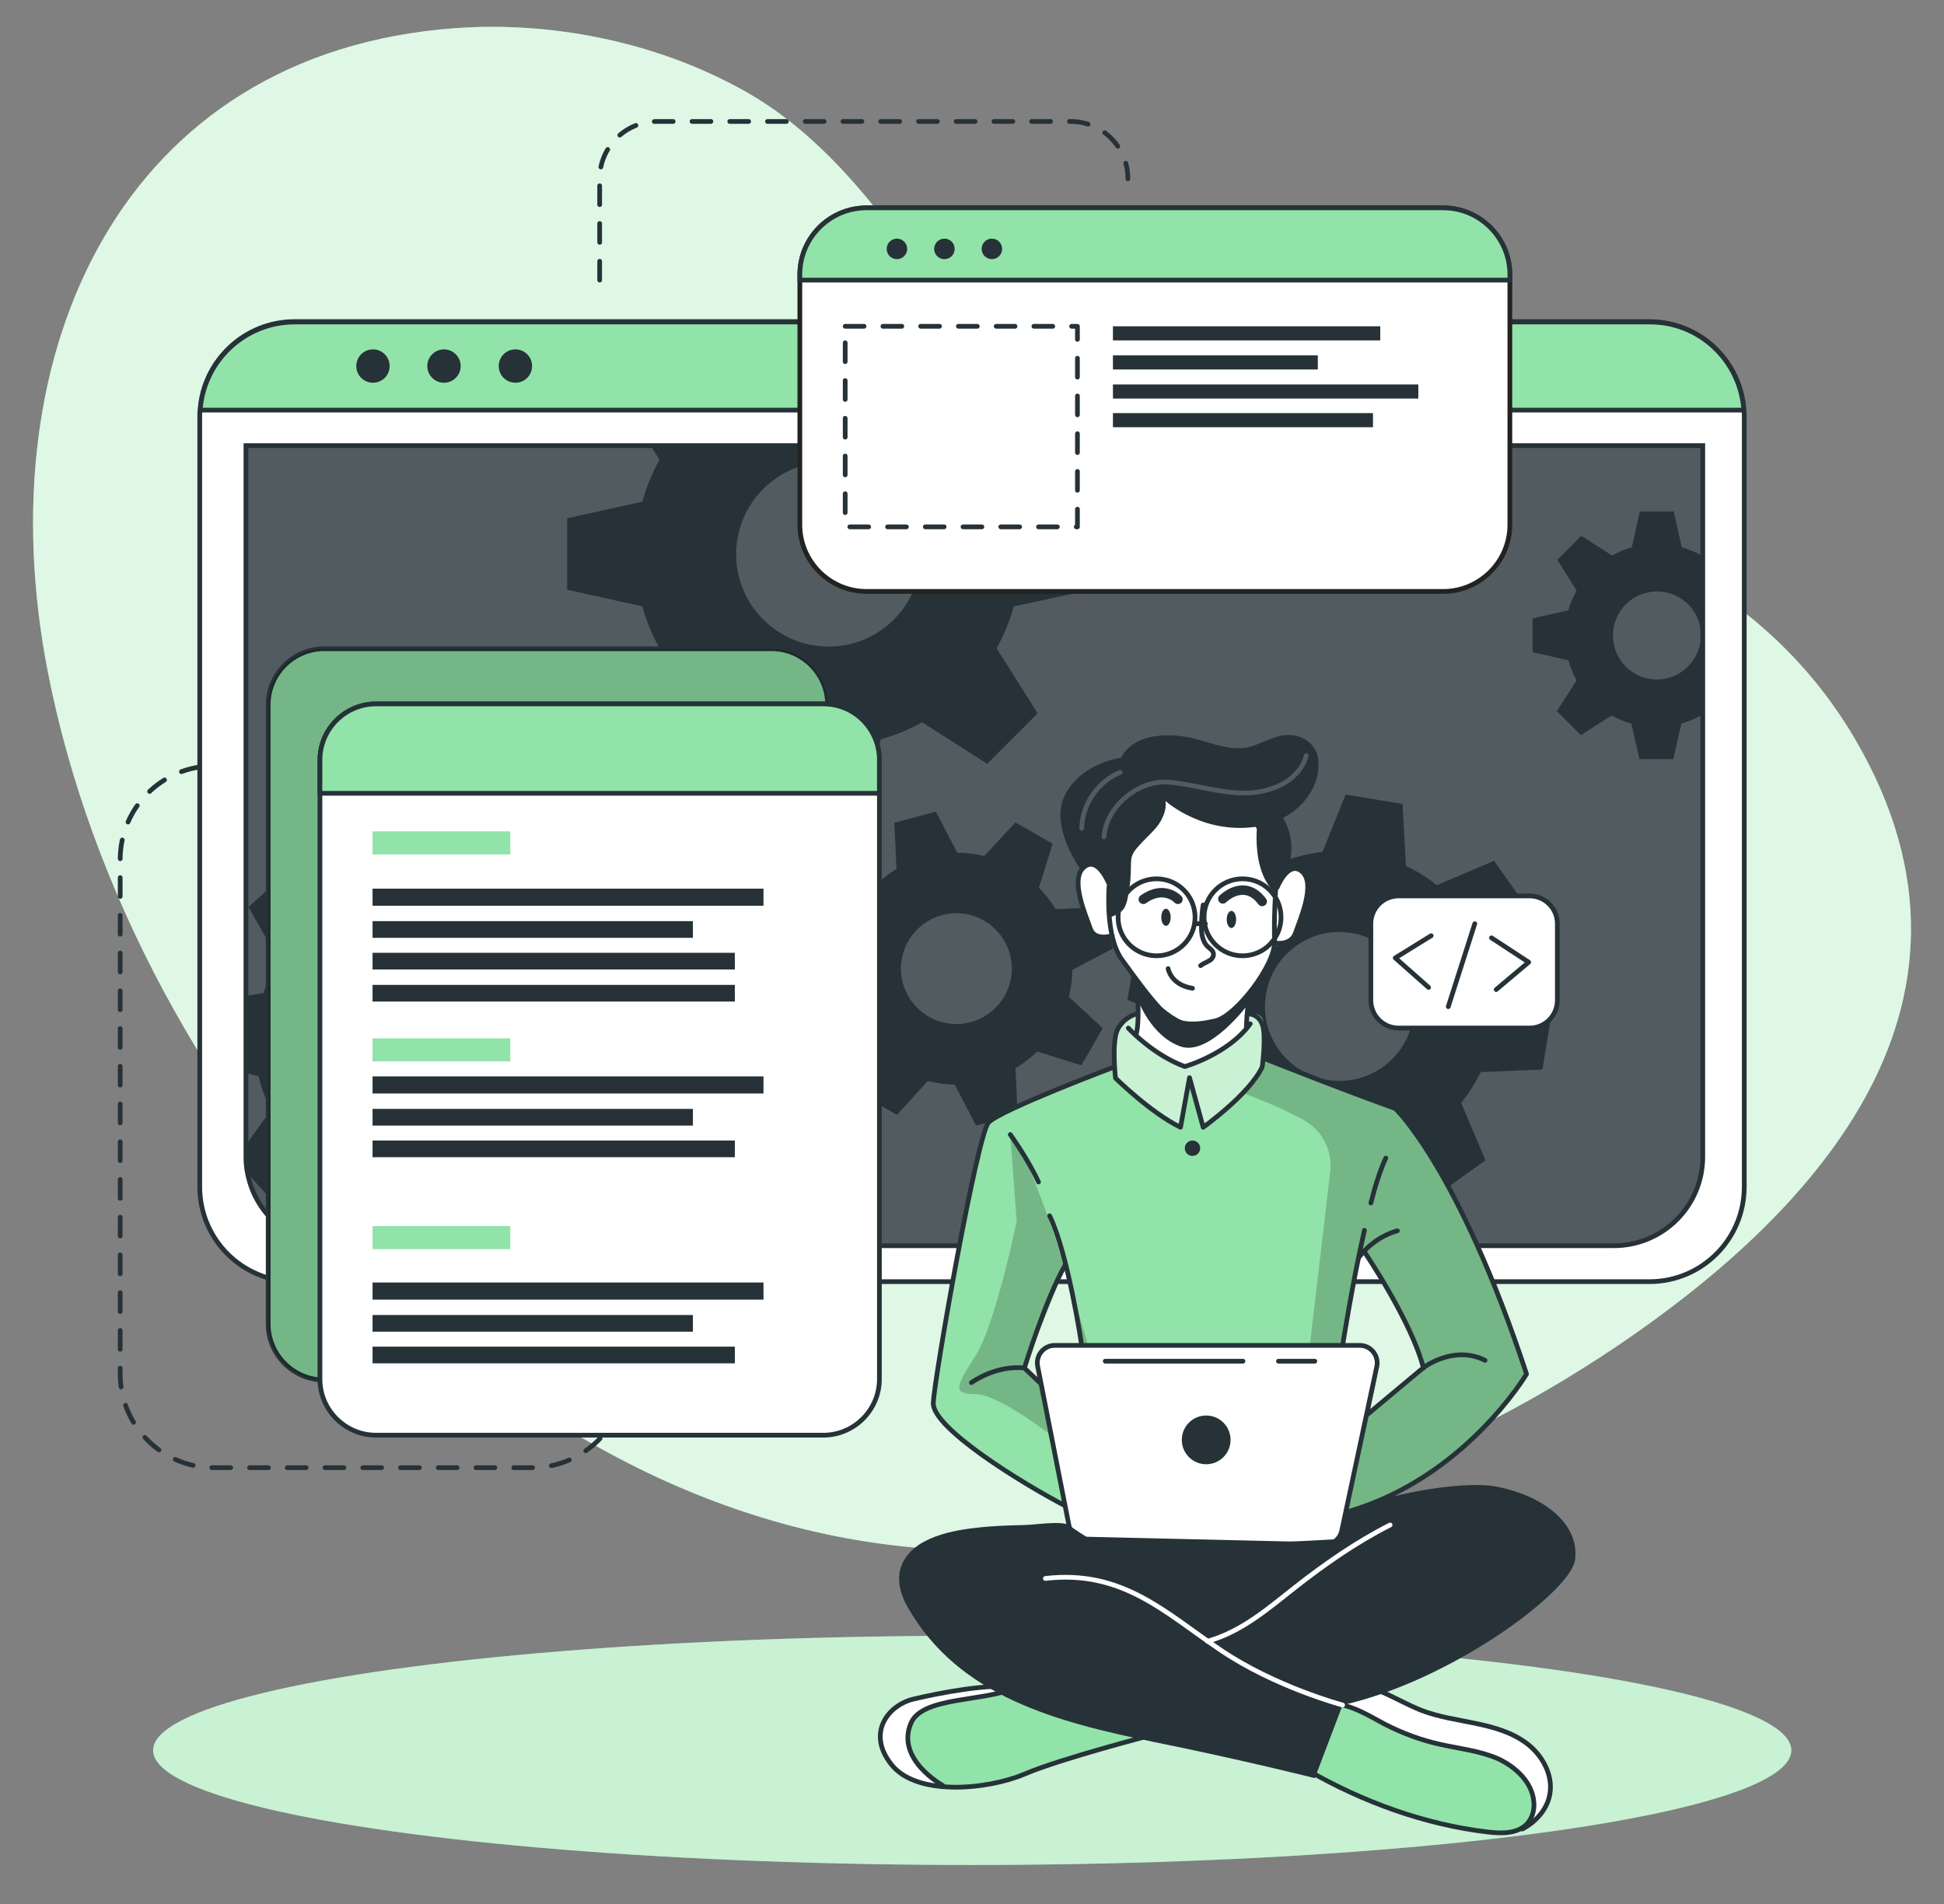 <svg version="1.1" xmlns="http://www.w3.org/2000/svg" xmlns:xlink="http://www.w3.org/1999/xlink" x="0" y="0" viewBox="0 0 454.5 445.3" xml:space="preserve" enable-background="new 0 0 454.5 445.3"><rect x="0" y="0" width="454.5" height="445.3" fill="#808080" stroke="none"/><style type="text/css">.st0{fill:#92e3a9}.st1{opacity:.7;fill:#fff}.st2{fill:none;stroke:#263238;stroke-width:1.103;stroke-linecap:round;stroke-linejoin:round;stroke-miterlimit:10;stroke-dasharray:4.412}.st3{opacity:.5;fill:#fff}.st4{fill:#fff;stroke:#263238;stroke-width:1.103;stroke-linecap:round;stroke-linejoin:round;stroke-miterlimit:10}.st5{fill:#263238}.st6{opacity:.2;fill:#fff}.st7,.st8{fill:#92e3a9;stroke:#263238;stroke-width:1.103;stroke-miterlimit:10}.st8{fill:none}.st9{opacity:.2}.st10{stroke:#222221;stroke-width:1.103;stroke-miterlimit:10}.st10,.st11{fill:#fff}.st12,.st13{fill:none;stroke:#263238;stroke-width:1.103;stroke-linecap:round;stroke-linejoin:round;stroke-miterlimit:10}.st13{stroke-width:2.206}.st14{opacity:.2}.st14,.st15{fill:none;stroke:#fff;stroke-width:1.103;stroke-linecap:round;stroke-linejoin:round;stroke-miterlimit:10}</style><g id="Character"><g><g><path class="st0" d="M433.8,173c-48.7-83.5-181-53.7-208-94.3c-13.8-20.8-29.3-44.9-51.7-57.4C152.7,9.3,127.9,5,106.3,6.6 C29.1,12.3-3.6,81.4,11.2,157.2C31,258.4,120.7,361.8,227.3,362.5C283,362.9,336.2,343,378,314.8c0.3-0.2,0.6-0.4,0.9-0.6 C420.6,285.8,471,236.8,433.8,173z"/><path class="st1" d="M433.8,173c-48.7-83.5-181-53.7-208-94.3c-13.8-20.8-29.3-44.9-51.7-57.4C152.7,9.3,127.9,5,106.3,6.6 C29.1,12.3-3.6,81.4,11.2,157.2C31,258.4,120.7,361.8,227.3,362.5C283,362.9,336.2,343,378,314.8c0.3-0.2,0.6-0.4,0.9-0.6 C420.6,285.8,471,236.8,433.8,173z"/></g><g><path class="st2" d="M55.5,179.1H50c-12.1,0-21.9,9.8-21.9,21.9v120.3c0,12.1,9.8,21.9,21.9,21.9h74.4c12.1,0,21.9-9.8,21.9-21.9 l0,0"/><path class="st2" d="M140.2,65.5V41.8c0-7.4,6-13.4,13.4-13.4h96.7c7.4,0,13.4,6,13.4,13.4l0,0"/></g><g><ellipse class="st0" cx="227.3" cy="409.3" rx="191.5" ry="26.8"/><ellipse class="st3" cx="227.3" cy="409.3" rx="191.5" ry="26.8"/></g><g><path class="st4" d="M407.8,97.4v180.1c0,12.3-9.9,22.2-22.2,22.2H68.9c-12.3,0-22.2-9.9-22.2-22.2V97.4c0-0.5,0-1,0.1-1.6 c0.8-11.5,10.4-20.6,22.1-20.6h316.7c11.7,0,21.3,9.1,22.1,20.6C407.8,96.4,407.8,96.9,407.8,97.4z"/><path class="st5" d="M377.3,291.3h-299c-11.5,0-20.8-9.3-20.8-20.8V104.2h340.6v166.3C398.1,282,388.8,291.3,377.3,291.3z"/><path class="st6" d="M398.1,104.2v166.3c0,11.5-9.2,20.8-20.6,20.8H78.1c-11.4,0-20.6-9.3-20.6-20.8V104.2H398.1z"/><path class="st7" d="M407.7,95.9H46.8c0.8-11.5,10.4-20.6,22.1-20.6h316.7C397.3,75.2,406.9,84.3,407.7,95.9z"/><circle class="st5" cx="87.2" cy="85.6" r="3.9"/><circle class="st5" cx="103.8" cy="85.6" r="3.9"/><circle class="st5" cx="120.5" cy="85.6" r="3.9"/><path class="st8" d="M398.1,104.2v166.3c0,11.5-9.3,20.8-20.8,20.8h-299c-10.1,0-18.5-7.2-20.4-16.8l0,0v0 c-0.3-1.3-0.4-2.6-0.4-4V104.2H398.1z"/><path class="st5" d="M397.8,129.9c-1.5-0.8-3-1.5-4.6-1.9l-1.9-8.4h-7.9l-1.9,8.4c-1.6,0.4-3.2,1.1-4.6,1.9l-7.2-4.6l-5.6,5.6 l4.5,7.2c-0.8,1.5-1.5,3-1.9,4.6l-8.4,1.9v7.9l8.4,1.9c0.4,1.6,1.1,3.2,1.9,4.7l-4.6,7.2l5.6,5.6l7.2-4.6c1.5,0.8,3,1.5,4.6,1.9 l1.9,8.3h7.9l1.9-8.3c1.6-0.5,3.2-1.1,4.6-1.9l0.4,0.2v-37.8L397.8,129.9z M387.4,158.9c-5.7,0-10.3-4.6-10.3-10.3 c0-5.7,4.6-10.3,10.3-10.3c5.7,0,10.3,4.6,10.3,10.3C397.6,154.3,393,158.9,387.4,158.9z"/><path class="st5" d="M254.7,138v-16.7l-17.6-3.9c-1-3.4-2.3-6.7-4-9.8l2.1-3.4h-83.1l2.1,3.3c-1.7,3.1-3.1,6.4-4,9.8l-17.6,3.9 v16.7l17.6,3.9c0.9,3.4,2.3,6.7,4,9.8l-9.7,15.2l11.8,11.8l15.2-9.7c3.1,1.7,6.4,3.1,9.8,4l3.9,17.6H202l3.9-17.6 c3.4-1,6.7-2.3,9.7-4l15.2,9.7l11.8-11.8l-9.6-15.2c1.7-3.1,3.1-6.4,4-9.8L254.7,138z M193.7,151.2c-11.9,0-21.6-9.7-21.6-21.6 c0-11.9,9.7-21.6,21.6-21.6c11.9,0,21.6,9.7,21.6,21.6C215.3,141.5,205.7,151.2,193.7,151.2z"/><path class="st5" d="M143.6,252.9l0.7-13.3l-13.8-3.9c-0.6-2.7-1.6-5.4-2.8-7.9l8.3-11.7l-8.9-9.9l-12.5,7 c-2.4-1.5-4.9-2.7-7.6-3.6l-2.4-14.1l-13.3-0.7l-3.8,13.8c-2.7,0.6-5.4,1.6-7.9,2.8L68,203.2l-9.9,8.9l7.1,12.5 c-1.5,2.4-2.7,4.9-3.6,7.6l-4,0.7v18l2.9,0.8c0.6,2.7,1.6,5.4,2.8,7.9l-5.7,8l0.4,6.9v0l0,0l5.9,6.6l12.5-7 c2.4,1.5,4.9,2.8,7.6,3.7l2.3,13.6v0l0.1,0.6l13.3,0.7l0.4-1.3v0l3.5-12.5c2.8-0.6,5.4-1.6,7.9-2.8l11.6,8.3l9.9-8.9l-7-12.5 c1.5-2.4,2.7-4.9,3.6-7.6L143.6,252.9z M108.4,232.2c-6.4-7.1-17.2-7.6-24.3-1.3c-7.1,6.4-7.6,17.2-1.3,24.3 c6.4,7.1,17.2,7.6,24.3,1.3C114.1,250.1,114.7,239.3,108.4,232.2z"/><path class="st5" d="M249.9,233.1c0.5-2.1,0.8-4.2,0.8-6.3l9.5-5l-2.6-9.7l-10.8,0.5c-1.1-1.8-2.4-3.5-3.9-5l3.2-10.3l-8.7-5 l-7.3,7.9c-2-0.5-4.2-0.8-6.3-0.8l-5-9.6l-9.7,2.6l0.5,10.8c-1.8,1.1-3.5,2.4-5,3.9l-10.3-3.2l-5,8.7l8,7.3 c-0.5,2.1-0.8,4.2-0.8,6.3l-9.6,5l2.6,9.7l10.8-0.5c1.1,1.8,2.4,3.5,3.9,5l-3.2,10.3l8.7,5l7.2-7.9c2.1,0.5,4.2,0.8,6.3,0.8 l5,9.6l9.7-2.6l-0.4-9.2l-0.1-1.6c1.8-1.1,3.5-2.4,5.1-3.9l10.3,3.2l4.3-7.4l0.7-1.3L249.9,233.1z M227,239 c-6.9,1.9-14-2.2-15.9-9.1c-1.9-6.9,2.2-14,9.1-15.9c6.9-1.9,14,2.2,15.9,9.1C238,230,233.9,237.1,227,239z"/><path class="st5" d="M360.6,250.1l2.2-13.3l-13.5-5.4c-0.3-2.8-1-5.6-1.9-8.3l9.7-10.8l-7.8-11l-13.4,5.7 c-2.2-1.8-4.6-3.3-7.2-4.5l-0.8-14.5l-13.3-2.2l-5.4,13.4c-2.8,0.3-5.6,1-8.3,1.9l-10.8-9.7l-11,7.8l5.7,13.3 c-1.6,2-2.9,4.1-4,6.3c-0.2,0.3-0.3,0.6-0.5,0.9l-14.5,0.8l-2.2,13.3l2.2,0.9l11.3,4.5c0.3,2.8,0.9,5.6,1.9,8.3l-9.7,10.8l7.8,11 l13.4-5.7c2.2,1.8,4.6,3.3,7.2,4.5l0.8,14.4l13.3,2.2l5.4-13.3c2.8-0.3,5.6-1,8.3-1.9l10.8,9.7l11-7.9l-5.7-13.4 c1.8-2.2,3.3-4.7,4.6-7.2L360.6,250.1z M323.3,249.5c-7.8,5.6-18.7,3.8-24.3-4c-5.6-7.8-3.8-18.7,4-24.3c7.8-5.6,18.7-3.8,24.3,4 C332.9,233.1,331.1,244,323.3,249.5z"/></g><g><g><path class="st7" d="M180.3,322.7H75.8c-7.2,0-13.1-5.9-13.1-13.1V164.8c0-7.2,5.9-13.1,13.1-13.1h104.6 c7.2,0,13.1,5.9,13.1,13.1v144.8C193.4,316.8,187.6,322.7,180.3,322.7z"/><path class="st9" d="M180.3,322.7H75.8c-7.2,0-13.1-5.9-13.1-13.1V164.8c0-7.2,5.9-13.1,13.1-13.1h104.6 c7.2,0,13.1,5.9,13.1,13.1v144.8C193.4,316.8,187.6,322.7,180.3,322.7z"/><g><path class="st4" d="M205.6,177.7v144.8c0,7.2-5.9,13.1-13.1,13.1H87.9c-7.2,0-13.1-5.9-13.1-13.1V177.7 c0-7.2,5.9-13.1,13.1-13.1h104.6C199.8,164.6,205.6,170.5,205.6,177.7z"/><path class="st7" d="M205.6,177.7v7.8H74.8v-7.8c0-7.2,5.9-13.1,13.1-13.1h104.6C199.8,164.6,205.6,170.5,205.6,177.7z"/><rect x="87.1" y="194.4" class="st0" width="32.2" height="5.4"/><rect x="87.1" y="242.8" class="st0" width="32.2" height="5.4"/><rect x="87.1" y="286.7" class="st0" width="32.2" height="5.4"/><g><rect x="87.1" y="207.8" class="st5" width="91.4" height="4"/><rect x="87.1" y="215.4" class="st5" width="74.9" height="3.9"/><rect x="87.1" y="222.8" class="st5" width="84.7" height="3.9"/><rect x="87.1" y="230.3" class="st5" width="84.7" height="3.9"/></g><g><rect x="87.1" y="251.7" class="st5" width="91.4" height="4"/><rect x="87.1" y="259.3" class="st5" width="74.9" height="3.9"/><rect x="87.1" y="266.7" class="st5" width="84.7" height="3.9"/></g><g><rect x="87.1" y="299.9" class="st5" width="91.4" height="4"/><rect x="87.1" y="307.5" class="st5" width="74.9" height="3.9"/><rect x="87.1" y="314.9" class="st5" width="84.7" height="3.9"/></g></g></g><g><path class="st10" d="M353,64.2v58.5c0,8.6-7,15.6-15.6,15.6H202.6c-8.6,0-15.6-7-15.6-15.6V64.2c0-8.6,7-15.6,15.6-15.6h134.8 C346,48.6,353,55.6,353,64.2z"/><path class="st7" d="M353,64.2v1.3H187v-1.3c0-8.6,7-15.6,15.6-15.6h134.8C346,48.6,353,55.6,353,64.2z"/><circle class="st5" cx="209.7" cy="58.2" r="2.4"/><circle class="st5" cx="220.8" cy="58.2" r="2.4"/><circle class="st5" cx="231.9" cy="58.2" r="2.4"/><rect x="197.6" y="76.3" class="st2" width="54.3" height="46.9"/><g><rect x="260.2" y="76.3" class="st5" width="62.5" height="3.3"/><rect x="260.2" y="83.1" class="st5" width="47.9" height="3.3"/><rect x="260.2" y="89.9" class="st5" width="71.4" height="3.3"/><rect x="260.2" y="96.6" class="st5" width="60.8" height="3.3"/></g></g></g><g><path class="st0" d="M274.1,404.4c0,0-29,8.3-33,9.8c-3.7,1.3-13.7,4.8-21.2,3.7c-0.7-0.1-1.5-0.3-2.1-0.5 c-7.6-2.3-11-4.4-12-9.1c-1-4.8,2.8-8.3,6.4-10.5c3.6-2.3,23.4-4.6,23.4-4.6l4.8,1.4h0L274.1,404.4z"/><path class="st11" d="M219.9,417.8c-0.7-0.1-1.5-0.3-2.1-0.5c-7.6-2.3-11-4.4-12-9.1c-1-4.8,2.8-8.3,6.4-10.5 c3.6-2.3,23.4-4.6,23.4-4.6l4.8,1.4c-4.3,2-20.4,3.1-23.9,5.1c-3.5,2-5.2,5.8-3.1,11C214.4,413.3,217.4,416,219.9,417.8z"/><path class="st12" d="M269.8,405.6c0,0-21.8,5.6-30.4,9.3c-8.6,3.6-25.1,5.2-31-2.3c-5.9-7.4-0.7-13.9,5.2-15.3 c5.9-1.4,17.7-3.7,24.2-2.8"/><path class="st12" d="M220.4,417.5c0,0-11.1-6.1-7.4-14.6c2.7-6.3,17.5-4.9,24.8-8.4"/><path class="st0" d="M362.5,419.2c-0.3,3-1.3,5.8-4.3,7.6c-2,1.2-4.8,1.9-8.9,1.8c-10.2-0.1-29.3-7.4-29.3-7.4l-17.9-9.9 l9.3-14.7l2.5-4l6.6,1.5c0,0,5.4,3.1,10.9,5.5c5.5,2.5,18.8,3,23.5,6.8C359.5,410.1,363,414.3,362.5,419.2z"/><path class="st11" d="M362.5,419.2c-0.3,3-1.3,5.8-4.3,7.6c0.6-2.3,1-5.5-0.5-8.9c-2-4.5-8.5-8.4-17.1-9.1 c-8.5-0.7-15.1-4.7-18.5-6.5c-2.7-1.4-8.3-4.4-10.7-5.7l2.5-4l6.6,1.5c0,0,5.4,3.1,10.9,5.5c5.5,2.5,18.8,3,23.5,6.8 C359.5,410.1,363,414.3,362.5,419.2z"/><path class="st12" d="M306,414.1c12.7,7.3,27.3,12.6,41.9,14.3c3.3,0.4,7,0.4,9.2-2c1.2-1.4,1.7-3.3,1.5-5.1 c-0.4-4.6-4.3-8.2-8.5-10.1c-4.2-1.8-8.9-2.3-13.4-3.3c-4.5-1-8.8-2.6-12.9-4.7c-3.2-1.7-6.4-3.7-9.9-4.5 c-3.6-0.8-7.8,0.2-9.7,3.3"/><path class="st12" d="M355.9,427.7c3.3-1.7,6-4.8,6.5-8.5c0.6-4.3-1.8-8.7-5.3-11.4c-3.5-2.7-7.8-3.9-12.1-4.8 c-4.3-0.9-8.7-1.5-12.8-3.1c-6.3-2.5-12.5-7.3-19-5.6"/><path class="st0" d="M326.2,259.2l-30.3-11.5l-0.4-0.1c0,0,0.1-0.8,0.2-2c0.2-2.4,0.3-6.4-0.8-7.7c-1.7-2-6.5-0.3-11.1-2.5 c-4.7-2.1-13.3,1.7-13.3,1.7s-6.2-1.1-9,3.4c-1.4,3.6-0.9,9-0.9,9s-0.2,0.1-0.6,0.2c-3.6,1.3-23.2,8.7-27.4,11.7 c-4.6,3.3-9.7,36.6-11.3,46.4c-1.6,9.8-4.5,18.6-3.1,22c1.5,3.4,22.6,19.6,34.7,23.8c12.1,4.2,55.2,3,55.2,3s0.7-0.2,2-0.6 c7.3-2.3,33.1-12,46.8-34.7C356.8,321.3,343.6,277.8,326.2,259.2z M244.3,315.3c-2.2,1.6-1,7.7-1,7.7l-3.8-3.3l9.5-23.4l4.1,18 C253.1,314.2,246.6,313.7,244.3,315.3z M320.5,330.2c-1,0.5,3-10.7,1.1-13.3c-1.9-2.6-7.7-2.3-7.7-2.3l0.5-3.1 c0.1-0.3,3.4-17.6,3.4-17.6l1.1-1.4c0,0,11.8,20.2,13.9,27.3C332.8,319.9,320,330.2,320.5,330.2z"/><path class="st11" d="M269,186.2l-15.6,16.6c0,0-2.2,1.9-1.3,6.7c0.9,4.8,2.9,9,4.4,9.3c1.5,0.3,3.6,0.3,3.6,0.3 s3.4,7.3,5.7,10.1c0,0,0.8,11.2,0.4,14.3c0,0,5.6,4.9,10.9,5.5c5.3,0.6,13.5-7.5,13.5-7.5l2-9.9c0,0,4.8-7.3,5.1-9.2 c0.3-1.9,2.5-1.4,3.6-2.4c1.1-1,3.6-5.2,4-9.3c0.4-4,0.4-8.7-4.3-7.3c-4.1-1.1-1.5-9.7-1.5-9.7l-7.1-6.3L269,186.2z"/><path class="st3" d="M295.9,247.6c-0.2,0.6-0.5,1.2-0.8,1.8c-2.6,4.9-13.8,14.1-13.8,14.1l-3.4-10.4l-1.9,10.4 c-3.8-1.6-15.2-11.5-15.2-11.5s-0.4-0.9-0.9-2.4c0.4-0.1,0.6-0.2,0.6-0.2s-0.5-5.4,0.9-9c2.7-4.5,9-3.4,9-3.4s8.6-3.8,13.3-1.7 c4.7,2.1,9.5,0.5,11.1,2.5c1.7,2,0.7,9.7,0.7,9.7L295.9,247.6z"/><path class="st9" d="M326.2,259.2l-30.3-11.5l-0.4-0.1c0,0,0.1-0.8,0.2-2l-0.6,3.9l-4.5,6.1c0,0,7.6,2.7,14,6.2 c4.5,2.4,7,7.2,6.4,12.2l-5.6,47.7l-2.3,27.1l6.9,7.2c7.3-2.3,33.1-12,46.8-34.7C356.8,321.3,343.6,277.8,326.2,259.2z M320.5,330.2c-1,0.5,3-10.7,1.1-13.3c-1.9-2.6-7.7-2.3-7.7-2.3l0.5-3.1c0.1-0.3,3.4-17.6,3.4-17.6l1.1-1.4 c0,0,11.8,20.2,13.9,27.3C332.8,319.9,320,330.2,320.5,330.2z"/><path class="st9" d="M255.1,316.9l-4.7-15.7c0,0-8.4-28.8-14.2-35.9l1.5,20.3c0,0-5,24.2-9.6,31.4c-4.6,7.2-5.6,9,0,9 c5.6,0,19.2,10.8,19.2,10.8l-1-9L255.1,316.9z M243.3,323l-3.8-3.3l9.5-23.4l4.1,18c0,0-6.5-0.5-8.7,1.1 C242.1,316.9,243.3,323,243.3,323z"/><path class="st12" d="M265.7,229.2c0,0,0.9,8.5,0,12.4"/><path class="st12" d="M291.4,240.4c0,0,0-4.1,0.9-8.1"/><path class="st12" d="M293.6,192.5c0,0,5.1,6.5,4.9,11.3c-0.3,4.9-0.7,10.7-0.5,16.3c0.1,5.7-9.1,17.5-13.8,18.6 c-4.7,1.1-8.8,1.3-11.9-1.7c-3-3-6.1-7.2-10-12.6c-4-5.4-3-17.2-3-17.2"/><path class="st12" d="M281.3,211.6c-0.3,1.8-0.4,3.6-0.4,5.4c0,1.5,0.3,3.1,1.3,4.2c0.6,0.6,1.4,1,1.5,1.8 c0.1,0.7-0.4,1.4-1.1,1.7c-0.6,0.4-1.3,0.6-1.9,1.1"/><path class="st12" d="M273.1,226.5c0,0,0.6,3.8,5.7,4.6"/><ellipse class="st5" cx="272.6" cy="214.5" rx="1.1" ry="2"/><ellipse class="st5" cx="287.9" cy="215" rx="1.1" ry="2"/><path class="st13" d="M285.9,210.2c0,0,5-5,9.2,0.6"/><path class="st13" d="M275.4,210.3c0,0-3.2-3.5-8.1,0"/><path class="st5" d="M266.1,233.9c0,0,3,8.4,9.9,10.8c6.8,2.4,15.9-10,15.9-10l-0.5-1.6c0,0-5.9,7.7-12.5,6.4 c-6.6-1.3-13.1-10.2-13.1-10.2L266.1,233.9z"/><path class="st12" d="M260,218.8c0,0-4.1,1.4-5.1-1.7c-1.1-3.2-4.8-11.5-1.5-14.3c3.2-2.8,5.8,3.7,5.8,3.7"/><path class="st12" d="M298,220.5c0,0,3.8,0.8,4.9-2.4c1.1-3.2,4.8-11.5,1.5-14.3c-3.2-2.8-5.8,3.7-5.8,3.7"/><path class="st5" d="M259.2,214.5c1.1-0.1,3-1.1,3.6-2.1c0.6-1,0.8-2.1,1-3.2c0.4-2.1,0.6-4.3,0.6-6.4c0-0.8,0-1.7,0.2-2.5 c0.3-0.8,0.8-1.6,1.4-2.2c1.4-1.7,3.1-3.1,4.5-4.8c1.3-1.7,2.3-3.9,2-6c0,0,9.2,8.4,22.5,5.8c7.1-1.4,14-7.7,13.2-15.5 c-0.3-2.8-2.4-4.8-5-5.5c-3.5-0.9-6.7,1-9.9,2.2c-5.8,2.2-11.5-1.6-17.4-2.2c-5-0.5-11.2,0.1-13.8,5.1c0,0-9.1,1.1-13,8.5 c-4,7.4,3.6,17.7,3.6,17.7s3-3.7,6.9,3.8L259.2,214.5z"/><path class="st5" d="M294.2,190.6c0,0-2.3,12.2,3.8,18.1c0,0,1.3-3.7,2.7-4.6c0,0,3.4-6.4-1.1-13.5 C295.1,183.5,294.2,190.6,294.2,190.6z"/><path class="st14" d="M305.4,176.7c-0.9,3.4-3.7,6-7,7.3c-8.5,3.5-16.7-0.4-25.2-1.1c-6.9-0.6-14.6,5.6-15.1,12.8"/><path class="st14" d="M252.9,193.7c0.1-5.6,3.8-11,9-13.1"/><path class="st12" d="M263.8,240.4c0,0,5.6,6.2,13.2,9c0,0,10.2-2.9,15.3-10"/><circle class="st12" cx="270.4" cy="214.5" r="9"/><circle class="st12" cx="290.5" cy="214.5" r="9"/><path class="st12" d="M265.7,237.1c0,0-2.7,0.6-4.3,3.4c-1.6,2.8-0.6,11.6-0.6,11.6s8.2,8.1,15.2,11.5l2.1-11.6l3.2,11.6 c0,0,10.8-7.7,13.8-14.1c0,0,1-7.5,0-10c-1-2.5-3.2-2.4-3.2-2.4"/><path class="st12" d="M252.9,314.6c0,0-3.2-21.5-7.5-30.3"/><path class="st12" d="M236.2,265.3c0,0,4.1,5.7,6.6,11.1"/><path class="st12" d="M320.5,281.3c1.1-4.3,2.3-8,3.5-10.5"/><path class="st12" d="M313.9,314.6c0,0,2.3-14.7,5.1-26.9"/><path class="st12" d="M317.8,293.9c2.2-2.9,5.4-5.1,8.9-6.1"/><path class="st12" d="M295.5,247.5c0,0,18.6,7.4,30.7,11.7c0,0,14.8,13.9,30.7,62.1c0,0-14.5,24.5-42.2,32.3"/><path class="st12" d="M319.4,331l13.4-11.2c0,0,7.1-5.4,14.4-1.7"/><path class="st12" d="M318.9,292.6c0,0,11.1,16.3,13.9,27.3"/><path class="st12" d="M243.4,323.6l-3.9-3.7c0,0-5.8-1-12.4,3.4"/><path class="st12" d="M239.5,319.9c0,0,4.9-16,9.6-24.2"/><path class="st12" d="M260.5,249.5c0,0-26.8,10.1-29.4,13c-2.6,2.9-12.6,59.2-12.9,65.6c-0.2,5.8,20.6,18.7,31,24.1"/><path class="st4" d="M357.6,240.4H327c-3.6,0-6.5-2.9-6.5-6.5V216c0-3.6,2.9-6.5,6.5-6.5h30.6c3.6,0,6.5,2.9,6.5,6.5v17.9 C364.1,237.5,361.2,240.4,357.6,240.4z"/><polyline class="st12" points="334.6,218.8 326.2,224 334,230.9"/><polyline class="st12" points="349.8,231.4 357.4,225 348.7,219.3"/><line class="st12" x1="338.6" y1="235.4" x2="344.8" y2="216"/><circle class="st5" cx="278.8" cy="268.5" r="1.8"/><g><path class="st5" d="M311.6,362.7h-61c-0.8,0-1.4-0.6-1.4-1.4l0,0c0-0.8,0.6-1.4,1.4-1.4h61c0.8,0,1.4,0.6,1.4,1.4l0,0 C313,362,312.4,362.7,311.6,362.7z"/><path class="st4" d="M313.7,357.9l8.2-38.4c0.5-2.5-1.4-4.9-4-4.9h-71.3c-2.6,0-4.5,2.4-4,4.9l7.3,37.1c0.4,1.9,2,3.2,3.9,3.3 l55.8,1.3C311.6,361.2,313.3,359.9,313.7,357.9z"/><circle class="st5" cx="282" cy="336.7" r="5.7"/><line class="st12" x1="298.9" y1="318.3" x2="307.4" y2="318.3"/><line class="st12" x1="258.4" y1="318.3" x2="290.6" y2="318.3"/></g><path class="st5" d="M313.9,398.7l-6.5,17.1c0,0-16.6-4.2-37.8-8.5c-22.2-4.6-45.4-10.4-57.4-31.5c-1.5-2.6-2.4-5.6-1.8-8.5 c1.7-7.3,11.2-9.3,17.5-10c3.9-0.5,7.9-0.6,11.8-0.7c2,0,8.7-1.1,10.3,0.1c0,0,4.2,3.1,7.7,4.6c3.5,1.5,55.4-1.4,55.4-1.4 s1.5-3.3,1.6-6.2c8.1-4.1,27-7.6,35-6.1c12.5,2.4,19.8,9.7,18.5,17.4C366.7,372.6,339,393.1,313.9,398.7z"/><path class="st15" d="M313.9,398.7c0,0-15.8-4.2-28.6-12.9c-12.9-8.7-22.9-18.8-40.9-16.7"/><path class="st15" d="M282.3,383.8c8.1-2.3,14.1-7.6,20.6-12.7c6.9-5.4,14.2-10.5,22.1-14.5"/><line class="st12" x1="279.4" y1="216" x2="281.8" y2="216"/></g></g></g></svg>